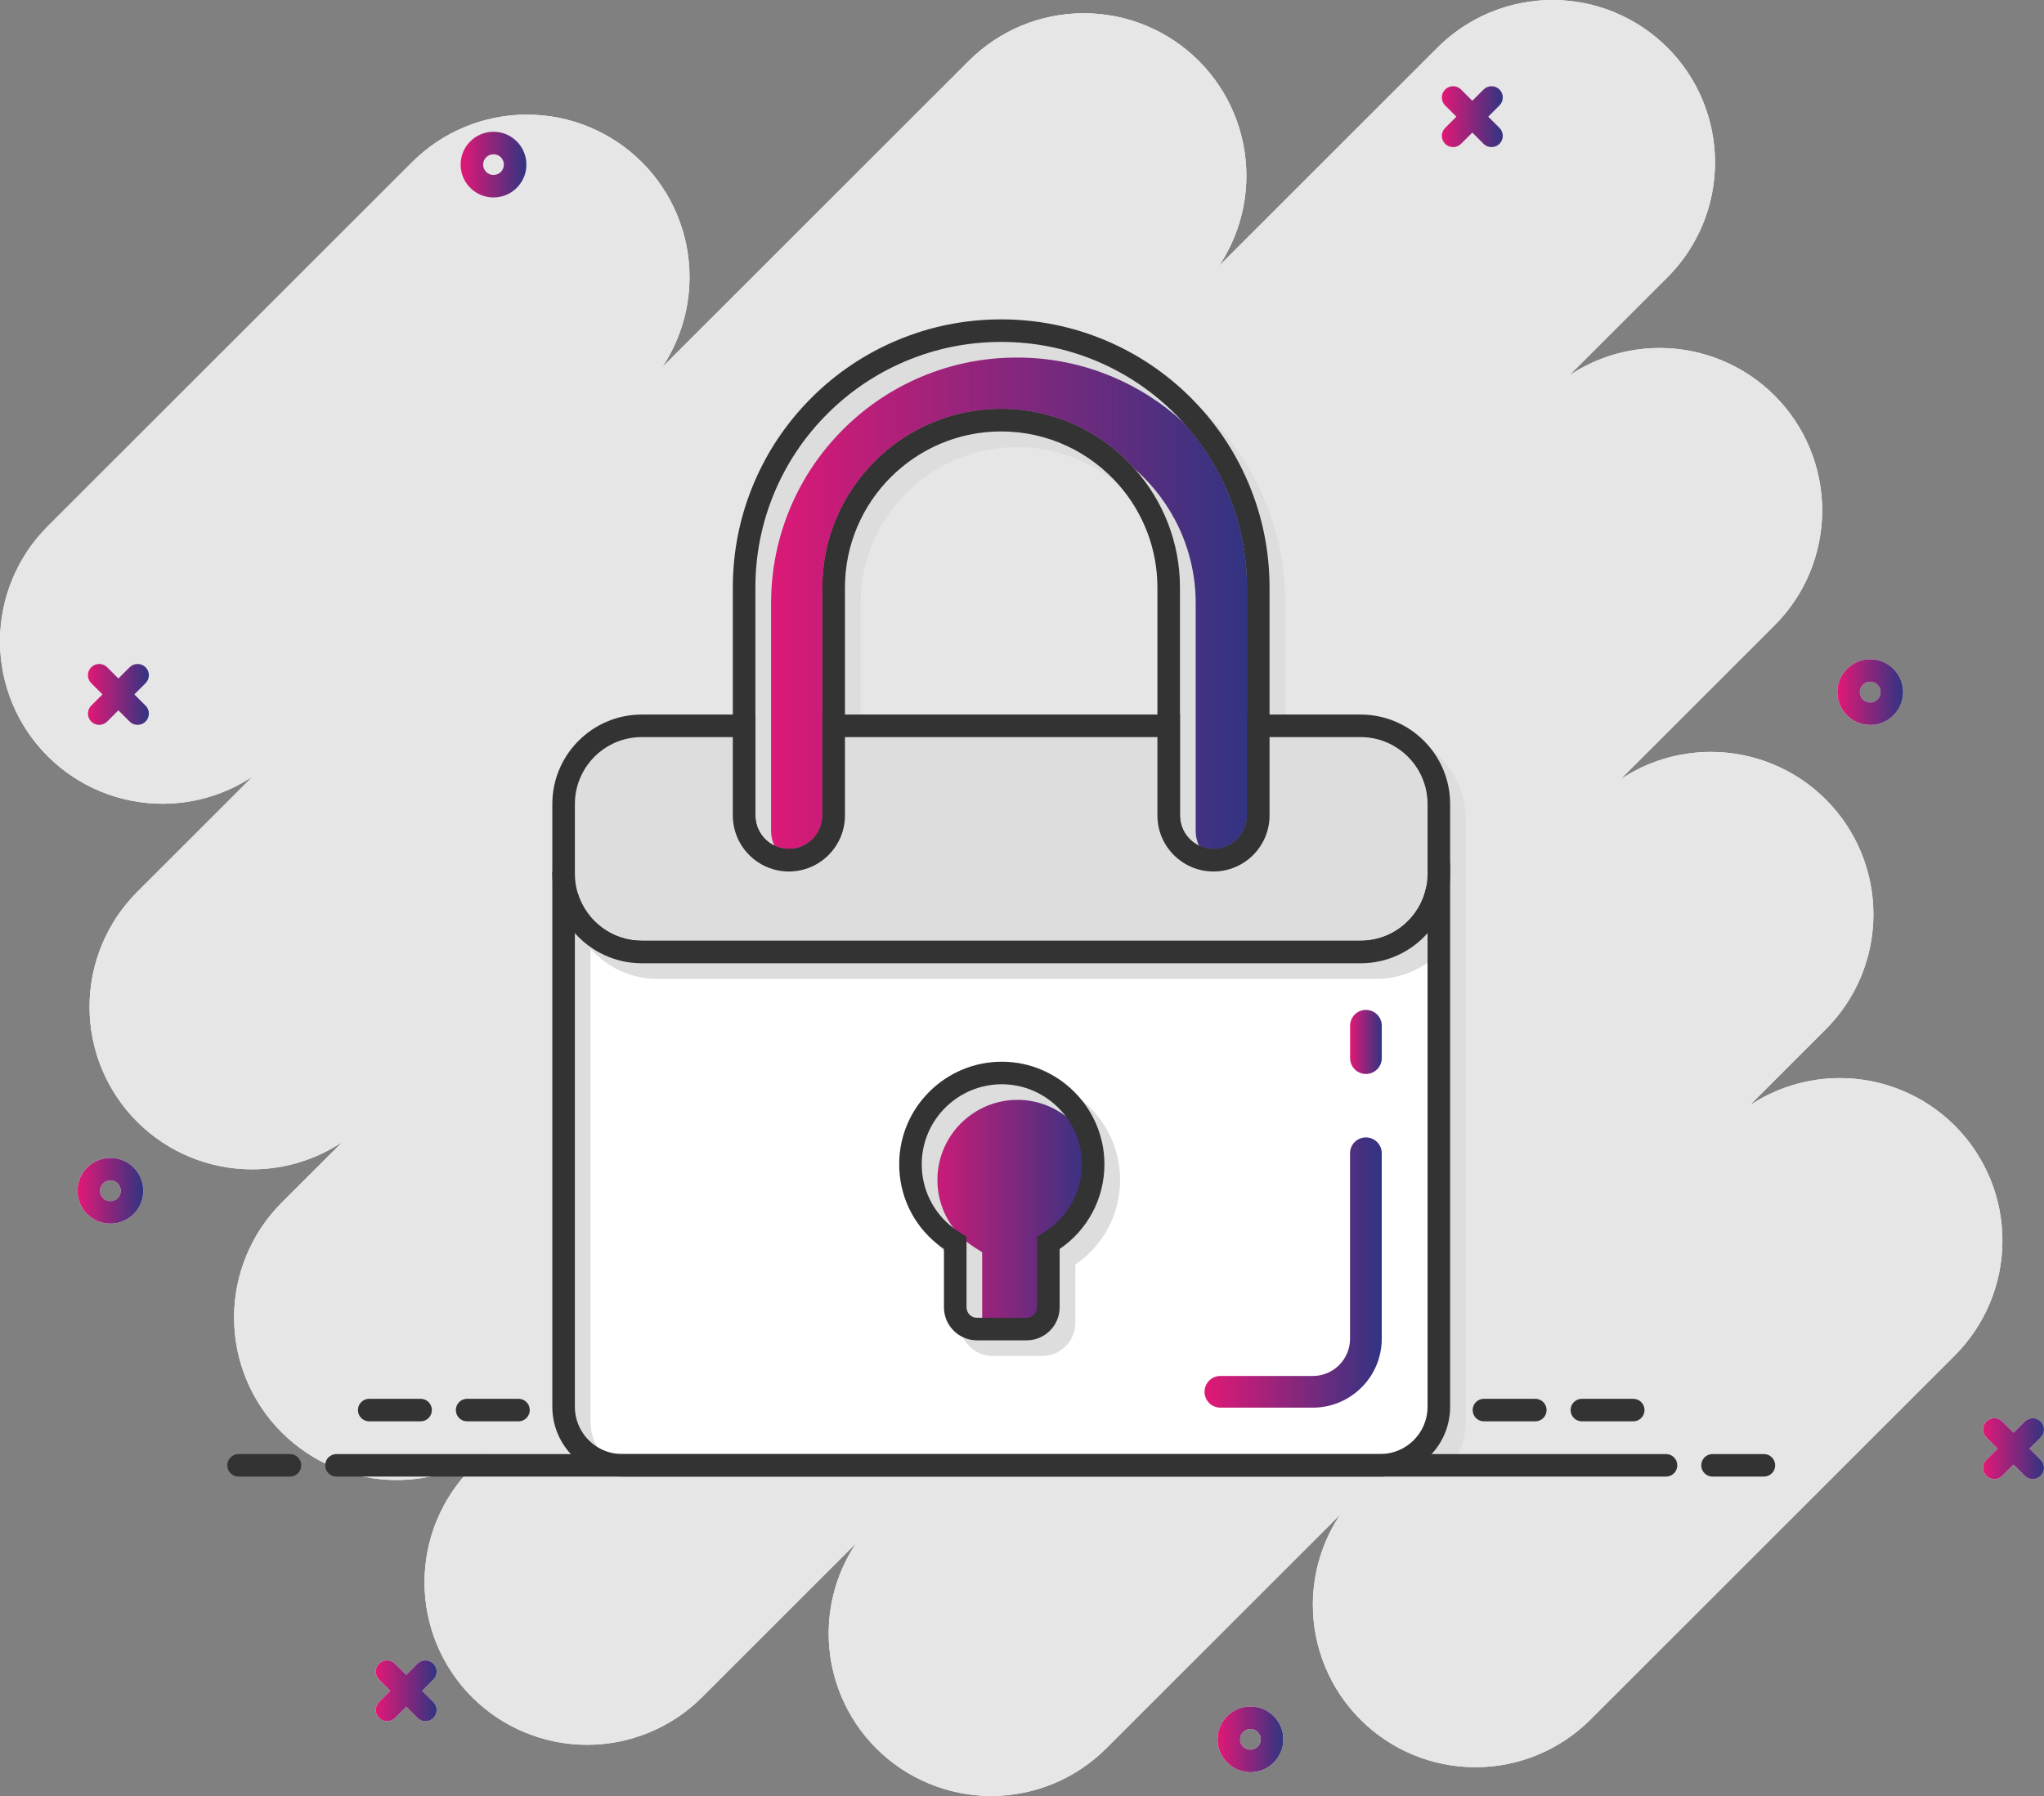 <svg width="330" height="290" viewBox="0 0 330 290" fill="none" xmlns="http://www.w3.org/2000/svg">
<rect x="0" y="0" width="330" height="290" fill="#808080" stroke="none"/>
<path d="M7.688 122.096C12.609 127.016 19.285 129.78 26.247 129.78C31.476 129.78 36.544 128.22 40.828 125.358L22.145 144.032C17.223 148.952 14.457 155.624 14.457 162.582C14.457 169.54 17.222 176.212 22.145 181.132C27.066 186.051 33.742 188.815 40.703 188.815C45.932 188.815 51.001 187.255 55.285 184.394L45.48 194.195C40.558 199.114 37.792 205.787 37.792 212.745C37.792 219.703 40.557 226.375 45.48 231.294C50.401 236.214 57.077 238.978 64.038 238.978C69.267 238.978 74.335 237.418 78.62 234.557L76.224 236.952C71.303 241.871 68.537 248.543 68.537 255.501C68.537 262.459 71.302 269.131 76.224 274.051C81.146 278.97 87.822 281.735 94.783 281.735C101.744 281.735 108.42 278.971 113.342 274.051L138.213 249.192C135.35 253.474 133.79 258.54 133.79 263.767C133.79 270.724 136.555 277.397 141.477 282.316C146.399 287.235 153.075 290 160.036 290C166.997 290 173.673 287.236 178.595 282.316L216.385 244.545C213.521 248.828 211.961 253.894 211.961 259.12C211.961 266.078 214.726 272.75 219.649 277.669C224.571 282.589 231.246 285.353 238.208 285.353C245.169 285.353 251.845 282.59 256.766 277.669L315.597 218.867C320.519 213.948 323.285 207.276 323.285 200.318C323.285 193.36 320.52 186.687 315.597 181.768C310.676 176.849 304 174.084 297.039 174.084C291.81 174.084 286.741 175.645 282.457 178.506L294.772 166.197C299.693 161.277 302.459 154.605 302.459 147.647C302.459 140.689 299.694 134.017 294.772 129.097C289.85 124.178 283.174 121.414 276.213 121.414C270.984 121.414 265.916 122.974 261.631 125.835L286.502 100.976C291.424 96.057 294.19 89.384 294.19 82.426C294.19 75.469 291.425 68.796 286.502 63.877C281.581 58.958 274.905 56.193 267.944 56.193C262.715 56.193 257.646 57.753 253.361 60.614L269.201 44.783C274.122 39.864 276.888 33.191 276.888 26.233C276.888 19.276 274.123 12.603 269.201 7.684C264.279 2.765 257.603 0 250.642 0C243.681 0 237.005 2.764 232.083 7.684L196.802 42.947C199.666 38.664 201.226 33.599 201.226 28.372C201.226 21.415 198.461 14.742 193.538 9.823C188.616 4.904 181.941 2.139 174.979 2.139C168.018 2.139 161.342 4.903 156.421 9.823L106.899 59.319C109.763 55.037 111.324 49.971 111.324 44.744C111.324 37.786 108.559 31.113 103.636 26.194C98.715 21.275 92.039 18.51 85.078 18.51C78.116 18.51 71.441 21.274 66.519 26.194L7.688 84.997C2.766 89.916 0 96.589 0 103.547C0 110.505 2.765 117.177 7.688 122.096Z" fill="white"/>
<path d="M322.514 233.916L320.698 235.732C319.989 236.441 319.989 237.591 320.698 238.3C321.408 239.01 322.559 239.01 323.268 238.3L325.085 236.485L326.901 238.3C327.61 239.01 328.761 239.01 329.471 238.3C330.18 237.591 330.18 236.441 329.471 235.732L327.655 233.916L329.471 232.101C330.18 231.392 330.18 230.242 329.471 229.532C329.115 229.177 328.651 229 328.185 229C327.72 229 327.255 229.177 326.9 229.532L325.084 231.347L323.267 229.532C322.912 229.177 322.447 229 321.982 229C321.516 229 321.052 229.177 320.696 229.532C319.987 230.242 319.987 231.392 320.696 232.101L322.512 233.916H322.514Z" fill="white"/>
<path d="M63.014 273.018L61.198 274.833C60.489 275.542 60.489 276.693 61.198 277.402C61.908 278.111 63.059 278.111 63.768 277.402L65.585 275.587L67.401 277.402C68.11 278.111 69.261 278.111 69.971 277.402C70.68 276.693 70.68 275.542 69.971 274.833L68.155 273.018L69.971 271.203C70.68 270.493 70.68 269.343 69.971 268.634C69.615 268.279 69.151 268.102 68.685 268.102C68.22 268.102 67.755 268.279 67.4 268.634L65.584 270.449L63.767 268.634C63.412 268.279 62.947 268.102 62.482 268.102C62.016 268.102 61.552 268.279 61.196 268.634C60.487 269.343 60.487 270.493 61.196 271.203L63.013 273.018H63.014Z" fill="white"/>
<path d="M16.546 112.127L14.73 113.942C14.02 114.652 14.02 115.802 14.73 116.511C15.439 117.221 16.59 117.221 17.3 116.511L19.116 114.696L20.932 116.511C21.642 117.221 22.792 117.221 23.502 116.511C24.212 115.802 24.212 114.652 23.502 113.942L21.686 112.127L23.502 110.312C24.212 109.603 24.212 108.453 23.502 107.743C23.147 107.388 22.682 107.211 22.216 107.211C21.751 107.211 21.286 107.388 20.931 107.743L19.115 109.558L17.299 107.743C16.943 107.388 16.479 107.211 16.013 107.211C15.548 107.211 15.083 107.388 14.728 107.743C14.018 108.453 14.018 109.603 14.728 110.312L16.544 112.127H16.546Z" fill="white"/>
<path d="M235.132 18.838L233.316 20.653C232.606 21.363 232.606 22.513 233.316 23.222C234.025 23.932 235.176 23.932 235.886 23.222L237.702 21.407L239.518 23.222C240.228 23.932 241.378 23.932 242.088 23.222C242.798 22.513 242.798 21.363 242.088 20.653L240.272 18.838L242.088 17.023C242.798 16.314 242.798 15.164 242.088 14.454C241.733 14.099 241.268 13.922 240.802 13.922C240.337 13.922 239.872 14.099 239.517 14.454L237.701 16.269L235.885 14.454C235.529 14.099 235.065 13.922 234.599 13.922C234.133 13.922 233.669 14.099 233.314 14.454C232.604 15.164 232.604 16.314 233.314 17.023L235.13 18.838H235.132Z" fill="white"/>
<path d="M201.88 275.547C204.807 275.547 207.189 277.928 207.189 280.854C207.189 283.78 204.807 286.161 201.88 286.161C198.952 286.161 196.57 283.78 196.57 280.854C196.57 277.928 198.952 275.547 201.88 275.547ZM201.88 282.527C202.803 282.527 203.554 281.777 203.554 280.854C203.554 279.931 202.803 279.18 201.88 279.18C200.957 279.18 200.205 279.931 200.205 280.854C200.205 281.777 200.957 282.527 201.88 282.527Z" fill="white"/>
<path d="M301.942 106.449C304.87 106.449 307.252 108.83 307.252 111.756C307.252 114.682 304.87 117.063 301.942 117.063C299.015 117.063 296.633 114.682 296.633 111.756C296.633 108.83 299.015 106.449 301.942 106.449ZM301.942 113.43C302.866 113.43 303.617 112.679 303.617 111.756C303.617 110.833 302.866 110.083 301.942 110.083C301.019 110.083 300.268 110.833 300.268 111.756C300.268 112.679 301.019 113.43 301.942 113.43Z" fill="white"/>
<path d="M79.677 21.273C82.604 21.273 84.986 23.654 84.986 26.58C84.986 29.506 82.604 31.887 79.677 31.887C76.749 31.887 74.367 29.506 74.367 26.58C74.367 23.654 76.749 21.273 79.677 21.273ZM79.677 28.254C80.6 28.254 81.351 27.503 81.351 26.58C81.351 25.657 80.6 24.907 79.677 24.907C78.753 24.907 78.002 25.657 78.002 26.58C78.002 27.503 78.753 28.254 79.677 28.254Z" fill="white"/>
<path d="M17.825 186.969C20.753 186.969 23.135 189.35 23.135 192.276C23.135 195.202 20.753 197.583 17.825 197.583C14.898 197.583 12.516 195.202 12.516 192.276C12.516 189.35 14.898 186.969 17.825 186.969ZM17.825 193.949C18.748 193.949 19.5 193.199 19.5 192.276C19.5 191.353 18.748 190.602 17.825 190.602C16.902 190.602 16.151 191.353 16.151 192.276C16.151 193.199 16.902 193.949 17.825 193.949Z" fill="white"/>
<path d="M7.688 122.096C12.609 127.016 19.285 129.78 26.247 129.78C31.476 129.78 36.544 128.22 40.828 125.358L22.145 144.032C17.223 148.952 14.457 155.624 14.457 162.582C14.457 169.54 17.222 176.212 22.145 181.132C27.066 186.051 33.742 188.815 40.703 188.815C45.932 188.815 51.001 187.255 55.285 184.394L45.48 194.195C40.558 199.114 37.792 205.787 37.792 212.745C37.792 219.703 40.557 226.375 45.48 231.294C50.401 236.214 57.077 238.978 64.038 238.978C69.267 238.978 74.335 237.418 78.62 234.557L76.224 236.952C71.303 241.871 68.537 248.543 68.537 255.501C68.537 262.459 71.302 269.131 76.224 274.051C81.146 278.97 87.822 281.735 94.783 281.735C101.744 281.735 108.42 278.971 113.342 274.051L138.213 249.192C135.35 253.474 133.79 258.54 133.79 263.767C133.79 270.724 136.555 277.397 141.477 282.316C146.399 287.235 153.075 290 160.036 290C166.997 290 173.673 287.236 178.595 282.316L216.385 244.545C213.521 248.828 211.961 253.894 211.961 259.12C211.961 266.078 214.726 272.75 219.649 277.669C224.571 282.589 231.246 285.353 238.208 285.353C245.169 285.353 251.845 282.59 256.766 277.669L315.597 218.867C320.519 213.948 323.285 207.276 323.285 200.318C323.285 193.36 320.52 186.687 315.597 181.768C310.676 176.849 304 174.084 297.039 174.084C291.81 174.084 286.741 175.645 282.457 178.506L294.772 166.197C299.693 161.277 302.459 154.605 302.459 147.647C302.459 140.689 299.694 134.017 294.772 129.097C289.85 124.178 283.174 121.414 276.213 121.414C270.984 121.414 265.916 122.974 261.631 125.835L286.502 100.976C291.424 96.057 294.19 89.384 294.19 82.426C294.19 75.469 291.425 68.796 286.502 63.877C281.581 58.958 274.905 56.193 267.944 56.193C262.715 56.193 257.646 57.753 253.361 60.614L269.201 44.783C274.122 39.864 276.888 33.191 276.888 26.233C276.888 19.276 274.123 12.603 269.201 7.684C264.279 2.765 257.603 0 250.642 0C243.681 0 237.005 2.764 232.083 7.684L196.802 42.947C199.666 38.664 201.226 33.599 201.226 28.372C201.226 21.415 198.461 14.742 193.538 9.823C188.616 4.904 181.941 2.139 174.979 2.139C168.018 2.139 161.342 4.903 156.421 9.823L106.899 59.319C109.763 55.037 111.324 49.971 111.324 44.744C111.324 37.786 108.559 31.113 103.636 26.194C98.715 21.275 92.039 18.51 85.078 18.51C78.116 18.51 71.441 21.274 66.519 26.194L7.688 84.997C2.766 89.916 0 96.589 0 103.547C0 110.505 2.765 117.177 7.688 122.096Z" fill="#E6E6E6"/>
<path d="M322.514 233.916L320.698 235.732C319.989 236.441 319.989 237.591 320.698 238.3C321.408 239.01 322.559 239.01 323.268 238.3L325.085 236.485L326.901 238.3C327.61 239.01 328.761 239.01 329.471 238.3C330.18 237.591 330.18 236.441 329.471 235.732L327.655 233.916L329.471 232.101C330.18 231.392 330.18 230.242 329.471 229.532C329.115 229.177 328.651 229 328.185 229C327.72 229 327.255 229.177 326.9 229.532L325.084 231.347L323.267 229.532C322.912 229.177 322.447 229 321.982 229C321.516 229 321.052 229.177 320.696 229.532C319.987 230.242 319.987 231.392 320.696 232.101L322.512 233.916H322.514Z" fill="url(#paint0_linear_1794_29200)"/>
<path d="M63.014 273.018L61.198 274.833C60.489 275.542 60.489 276.693 61.198 277.402C61.908 278.111 63.059 278.111 63.768 277.402L65.585 275.587L67.401 277.402C68.11 278.111 69.261 278.111 69.971 277.402C70.68 276.693 70.68 275.542 69.971 274.833L68.155 273.018L69.971 271.203C70.68 270.493 70.68 269.343 69.971 268.634C69.615 268.279 69.151 268.102 68.685 268.102C68.22 268.102 67.755 268.279 67.4 268.634L65.584 270.449L63.767 268.634C63.412 268.279 62.947 268.102 62.482 268.102C62.016 268.102 61.552 268.279 61.196 268.634C60.487 269.343 60.487 270.493 61.196 271.203L63.013 273.018H63.014Z" fill="url(#paint1_linear_1794_29200)"/>
<path d="M16.546 112.127L14.73 113.942C14.02 114.652 14.02 115.802 14.73 116.511C15.439 117.221 16.59 117.221 17.3 116.511L19.116 114.696L20.932 116.511C21.642 117.221 22.792 117.221 23.502 116.511C24.212 115.802 24.212 114.652 23.502 113.942L21.686 112.127L23.502 110.312C24.212 109.603 24.212 108.453 23.502 107.743C23.147 107.388 22.682 107.211 22.216 107.211C21.751 107.211 21.286 107.388 20.931 107.743L19.115 109.558L17.299 107.743C16.943 107.388 16.479 107.211 16.013 107.211C15.548 107.211 15.083 107.388 14.728 107.743C14.018 108.453 14.018 109.603 14.728 110.312L16.544 112.127H16.546Z" fill="url(#paint2_linear_1794_29200)"/>
<path d="M235.132 18.838L233.316 20.653C232.606 21.363 232.606 22.513 233.316 23.222C234.025 23.932 235.176 23.932 235.886 23.222L237.702 21.407L239.518 23.222C240.228 23.932 241.378 23.932 242.088 23.222C242.798 22.513 242.798 21.363 242.088 20.653L240.272 18.838L242.088 17.023C242.798 16.314 242.798 15.164 242.088 14.454C241.733 14.099 241.268 13.922 240.802 13.922C240.337 13.922 239.872 14.099 239.517 14.454L237.701 16.269L235.885 14.454C235.529 14.099 235.065 13.922 234.599 13.922C234.133 13.922 233.669 14.099 233.314 14.454C232.604 15.164 232.604 16.314 233.314 17.023L235.13 18.838H235.132Z" fill="url(#paint3_linear_1794_29200)"/>
<path d="M201.88 275.547C204.807 275.547 207.189 277.928 207.189 280.854C207.189 283.78 204.807 286.161 201.88 286.161C198.952 286.161 196.57 283.78 196.57 280.854C196.57 277.928 198.952 275.547 201.88 275.547ZM201.88 282.527C202.803 282.527 203.554 281.777 203.554 280.854C203.554 279.931 202.803 279.18 201.88 279.18C200.957 279.18 200.205 279.931 200.205 280.854C200.205 281.777 200.957 282.527 201.88 282.527Z" fill="url(#paint4_linear_1794_29200)"/>
<path d="M301.942 106.449C304.87 106.449 307.252 108.83 307.252 111.756C307.252 114.682 304.87 117.063 301.942 117.063C299.015 117.063 296.633 114.682 296.633 111.756C296.633 108.83 299.015 106.449 301.942 106.449ZM301.942 113.43C302.866 113.43 303.617 112.679 303.617 111.756C303.617 110.833 302.866 110.083 301.942 110.083C301.019 110.083 300.268 110.833 300.268 111.756C300.268 112.679 301.019 113.43 301.942 113.43Z" fill="url(#paint5_linear_1794_29200)"/>
<path d="M79.677 21.273C82.604 21.273 84.986 23.654 84.986 26.58C84.986 29.506 82.604 31.887 79.677 31.887C76.749 31.887 74.367 29.506 74.367 26.58C74.367 23.654 76.749 21.273 79.677 21.273ZM79.677 28.254C80.6 28.254 81.351 27.503 81.351 26.58C81.351 25.657 80.6 24.907 79.677 24.907C78.753 24.907 78.002 25.657 78.002 26.58C78.002 27.503 78.753 28.254 79.677 28.254Z" fill="url(#paint6_linear_1794_29200)"/>
<path d="M17.825 186.969C20.753 186.969 23.135 189.35 23.135 192.276C23.135 195.202 20.753 197.583 17.825 197.583C14.898 197.583 12.516 195.202 12.516 192.276C12.516 189.35 14.898 186.969 17.825 186.969ZM17.825 193.949C18.748 193.949 19.5 193.199 19.5 192.276C19.5 191.353 18.748 190.602 17.825 190.602C16.902 190.602 16.151 191.353 16.151 192.276C16.151 193.199 16.902 193.949 17.825 193.949Z" fill="url(#paint7_linear_1794_29200)"/>
<path d="M232.298 148.116V227.16C232.298 232.372 228.056 236.611 222.843 236.611H100.448C95.235 236.611 90.992 232.372 90.992 227.16V144.657L91.691 145.245L96.654 149.411C98.603 151.048 101.077 151.95 103.619 151.95H219.671C222.165 151.95 224.598 151.081 226.529 149.501L226.962 149.068H226.963L227.629 148.402C227.629 148.402 227.629 148.401 227.631 148.4C227.631 148.4 227.631 148.399 227.633 148.398L231.94 144.092L232.297 143.734V148.116H232.298Z" fill="white"/>
<path d="M211.953 227.296H197.027C195.615 227.296 194.469 226.151 194.469 224.739C194.469 223.327 195.615 222.182 197.027 222.182H211.953C215.267 222.182 217.963 219.487 217.963 216.175V186.217C217.963 184.805 219.108 183.66 220.521 183.66C221.935 183.66 223.08 184.805 223.08 186.217V216.175C223.08 222.307 218.088 227.296 211.953 227.296Z" fill="url(#paint8_linear_1794_29200)"/>
<path d="M232.202 128.272C231.625 123.592 228.475 119.696 224.214 118.048C222.803 117.502 221.272 117.203 219.671 117.203H201.376V131.681C201.376 134.688 198.928 137.134 195.92 137.134C195.093 137.134 194.308 136.949 193.605 136.618C191.749 135.747 190.463 133.861 190.463 131.681V117.203H132.828V131.681C132.828 134.688 130.38 137.134 127.37 137.134C126.544 137.134 125.758 136.949 125.055 136.618C123.201 135.747 121.914 133.861 121.914 131.681V117.203H103.619C96.657 117.203 90.992 122.865 90.992 129.825V141.105C90.992 141.519 91.012 141.928 91.051 142.333C91.15 143.344 91.367 144.32 91.691 145.248C91.693 145.254 91.695 145.259 91.697 145.265C93.256 149.717 97.245 153.038 102.066 153.631C102.575 153.694 103.094 153.727 103.619 153.727H219.671C222.98 153.727 225.994 152.449 228.248 150.36C228.483 150.143 228.709 149.916 228.927 149.681C230.367 148.13 231.422 146.216 231.94 144.095C232.169 143.154 232.293 142.172 232.298 141.163V129.825C232.298 129.3 232.266 128.781 232.203 128.272H232.202ZM227.632 148.401C227.632 148.401 227.631 148.402 227.63 148.403C227.63 148.403 227.629 148.404 227.628 148.405L226.962 149.07H226.961C225.038 150.83 222.478 151.907 219.67 151.907H103.618C101.282 151.907 99.118 151.162 97.349 149.899C95.417 148.517 93.957 146.517 93.262 144.19C92.969 143.212 92.812 142.176 92.812 141.105V129.825C92.812 123.869 97.66 119.023 103.618 119.023H118.317V131.681C118.317 134.82 119.926 137.591 122.361 139.214C123.796 140.17 125.519 140.728 127.369 140.728C132.361 140.728 136.421 136.67 136.421 131.681V119.023H186.867V131.681C186.867 134.819 188.473 137.59 190.909 139.213C192.344 140.17 194.067 140.728 195.919 140.728C200.91 140.728 204.971 136.67 204.971 131.681V119.023H219.67C223.293 119.023 226.504 120.814 228.466 123.557C229.731 125.326 230.476 127.49 230.476 129.825V141.105C230.476 141.816 230.407 142.512 230.274 143.185C229.886 145.171 228.951 146.964 227.632 148.401Z" fill="#DDDDDD"/>
<path d="M230.477 129.821V141.101C230.477 141.812 230.408 142.508 230.275 143.181C229.886 145.167 228.951 146.96 227.632 148.397C227.632 148.397 227.631 148.398 227.63 148.399C227.63 148.399 227.63 148.399 227.628 148.401L226.962 149.066H226.961C225.038 150.827 222.479 151.903 219.67 151.903H103.619C98.732 151.903 94.593 148.644 93.262 144.187C92.969 143.209 92.812 142.173 92.812 141.101V129.821C92.812 123.865 97.66 119.02 103.619 119.02H118.318V131.677C118.318 136.666 122.379 140.724 127.37 140.724C132.36 140.724 136.422 136.666 136.422 131.677V119.02H186.867V131.677C186.867 136.666 190.928 140.724 195.919 140.724C200.911 140.724 204.971 136.666 204.971 131.677V119.02H219.67C225.629 119.02 230.477 123.865 230.477 129.821Z" fill="#DDDDDD"/>
<path d="M157.742 214.602C155.805 214.602 154.229 213.027 154.229 211.09V200.682L153.885 200.465C149.494 197.694 146.921 192.944 147.002 187.758C147.063 183.871 148.629 180.225 151.413 177.489C154.193 174.758 157.864 173.254 161.749 173.254C161.816 173.254 161.885 173.254 161.952 173.255C169.969 173.362 176.494 179.974 176.494 187.993C176.494 193.082 173.92 197.744 169.608 200.464L169.265 200.681V211.09C169.265 213.026 167.689 214.602 165.752 214.602H157.742Z" fill="url(#paint9_linear_1794_29200)"/>
<path d="M202.223 86.084C201.68 83.569 200.902 81.109 199.89 78.716C197.8 73.774 194.809 69.338 191 65.53C187.192 61.725 182.754 58.735 177.809 56.646C176.379 56.042 174.924 55.521 173.449 55.084C169.638 53.956 165.685 53.387 161.646 53.387C156.042 53.387 150.605 54.483 145.484 56.646C140.539 58.735 136.101 61.724 132.292 65.53C128.484 69.338 125.492 73.774 123.403 78.717C121.238 83.836 120.141 89.271 120.141 94.871V131.672C120.141 132.802 120.401 133.874 120.868 134.828C122.022 137.195 124.432 138.842 127.227 138.897C127.275 138.899 127.323 138.899 127.372 138.899C131.359 138.899 134.603 135.658 134.603 131.672V94.871C134.603 79.966 146.735 67.841 161.646 67.841C164.487 67.841 167.227 68.281 169.801 69.098C179.14 72.055 186.301 79.955 188.196 89.71C188.52 91.381 188.69 93.107 188.69 94.871V131.672C188.69 132.802 188.951 133.874 189.418 134.828C190.571 137.195 192.981 138.842 195.775 138.897C195.824 138.899 195.872 138.899 195.921 138.899C199.908 138.899 203.152 135.658 203.152 131.672V94.871C203.152 91.888 202.841 88.951 202.223 86.084ZM201.331 131.672C201.331 134.654 198.904 137.079 195.921 137.079C195.08 137.079 194.283 136.886 193.573 136.543C191.763 135.668 190.511 133.814 190.511 131.672V94.871C190.511 87.558 187.774 80.872 183.27 75.781C177.979 69.799 170.246 66.021 161.646 66.021C145.731 66.021 132.782 78.963 132.782 94.871V131.672C132.782 134.654 130.355 137.079 127.372 137.079C126.531 137.079 125.734 136.886 125.024 136.542C123.214 135.667 121.962 133.814 121.962 131.672V94.871C121.962 89.516 123.011 84.319 125.08 79.425C127.078 74.7 129.938 70.459 133.58 66.818C137.222 63.178 141.465 60.32 146.193 58.323C151.088 56.255 156.288 55.207 161.646 55.207C167.005 55.207 172.204 56.255 177.101 58.323C181.828 60.32 186.071 63.178 189.713 66.818C190.135 67.24 190.548 67.671 190.947 68.109C194.007 71.449 196.446 75.248 198.213 79.424C200.282 84.319 201.331 89.516 201.331 94.871V131.672Z" fill="url(#paint10_linear_1794_29200)"/>
<path d="M201.33 94.875V131.676C201.33 134.658 198.903 137.083 195.92 137.083C192.938 137.083 190.51 134.658 190.51 131.676V94.875C190.51 78.967 177.561 66.025 161.646 66.025C145.73 66.025 132.781 78.967 132.781 94.875V131.676C132.781 134.658 130.354 137.083 127.371 137.083C124.387 137.083 121.961 134.658 121.961 131.676V94.875C121.961 89.52 123.01 84.323 125.079 79.43C127.078 74.704 129.937 70.463 133.579 66.822C137.221 63.182 141.465 60.324 146.192 58.327C151.088 56.259 156.287 55.211 161.646 55.211C167.004 55.211 172.204 56.259 177.1 58.327C181.828 60.324 186.07 63.182 189.712 66.822C193.354 70.463 196.214 74.704 198.212 79.428C200.281 84.323 201.33 89.52 201.33 94.875Z" fill="url(#paint11_linear_1794_29200)"/>
<path d="M220.527 173.416C219.115 173.416 217.969 172.271 217.969 170.859V165.627C217.969 164.216 219.114 163.07 220.527 163.07C221.941 163.07 223.085 164.216 223.085 165.627V170.859C223.085 172.27 221.941 173.416 220.527 173.416Z" fill="url(#paint12_linear_1794_29200)"/>
<g style="mix-blend-mode:multiply">
<path d="M138.953 117.902V117.197H136.428V131.675C136.428 136.664 132.367 140.722 127.376 140.722C125.525 140.722 123.802 140.164 122.367 139.208C123.99 141.641 126.762 143.247 129.901 143.247C134.893 143.247 138.953 139.188 138.953 134.199V121.542H188.694V117.902H138.953ZM193.577 136.546C193.234 135.835 193.041 135.039 193.041 134.199V97.398C193.041 88.803 189.261 81.074 183.274 75.784C179.523 72.468 174.903 70.111 169.805 69.1C167.984 68.738 166.102 68.549 164.176 68.549C148.26 68.549 135.311 81.49 135.311 97.398V119.017H136.428V117.197H138.953V97.398C138.953 83.497 150.268 72.189 164.176 72.189C170.49 72.189 176.27 74.519 180.698 78.366C184.146 81.358 186.774 85.268 188.2 89.712C188.979 92.136 189.399 94.719 189.399 97.398V117.197H190.468V131.675C190.468 133.855 191.754 135.741 193.61 136.612C193.598 136.59 193.587 136.567 193.577 136.546ZM236.65 143.624V132.344C236.65 127.72 234.465 123.597 231.073 120.952C229.125 119.433 226.779 118.401 224.22 118.042C223.561 117.95 222.887 117.902 222.203 117.902H207.504V97.398C207.504 91.553 206.358 85.88 204.098 80.535C201.917 75.376 198.794 70.745 194.819 66.771C194.395 66.348 193.964 65.934 193.526 65.531C189.851 62.144 185.66 59.446 181.049 57.497C178.582 56.455 176.045 55.649 173.454 55.087C170.428 54.425 167.327 54.094 164.177 54.094C158.328 54.094 152.653 55.238 147.307 57.497C142.144 59.677 137.51 62.798 133.536 66.771C129.561 70.743 126.438 75.376 124.256 80.535C121.996 85.88 120.85 91.553 120.85 97.398V117.902H106.151C98.185 117.902 91.703 124.38 91.703 132.344V229.682C91.703 230.091 91.725 230.494 91.768 230.891C91.917 232.282 92.319 233.596 92.929 234.788C93.195 235.313 93.502 235.813 93.846 236.285C94.426 237.085 95.109 237.806 95.876 238.429H232.479C233.697 237.439 234.706 236.199 235.427 234.788C236.209 233.256 236.651 231.519 236.651 229.682V143.809V143.714C236.651 143.685 236.651 143.654 236.651 143.624H236.65ZM138.953 117.902V97.398C138.953 83.497 150.268 72.189 164.176 72.189C170.49 72.189 176.27 74.519 180.698 78.366C184.146 81.358 186.774 85.268 188.2 89.712C188.979 92.136 189.399 94.719 189.399 97.398V117.902H138.953ZM195.779 138.9C194.849 138.37 194.09 137.572 193.61 136.612C193.598 136.59 193.587 136.567 193.577 136.546C193.234 135.835 193.041 135.039 193.041 134.199V97.398C193.041 88.803 189.261 81.074 183.274 75.784C179.523 72.468 174.903 70.111 169.805 69.1C167.984 68.738 166.102 68.549 164.176 68.549C148.26 68.549 135.311 81.49 135.311 97.398V134.199C135.311 137.181 132.885 139.606 129.901 139.606C128.965 139.606 128.084 139.367 127.316 138.947C127.287 138.933 127.258 138.917 127.231 138.9C126.3 138.37 125.542 137.572 125.06 136.612C125.049 136.589 125.038 136.566 125.028 136.545C124.683 135.834 124.492 135.038 124.492 134.199V97.398C124.492 92.043 125.541 86.846 127.61 81.953C129.608 77.227 132.468 72.986 136.11 69.346C139.752 65.705 143.995 62.847 148.723 60.85C153.618 58.782 158.817 57.734 164.176 57.734C169.535 57.734 174.734 58.782 179.63 60.85C183.81 62.616 187.61 65.054 190.951 68.112C191.389 68.511 191.82 68.923 192.243 69.346C195.885 72.986 198.744 77.227 200.743 81.952C201.315 83.308 201.811 84.688 202.227 86.087C203.313 89.738 203.861 93.527 203.861 97.398V134.199C203.861 137.181 201.434 139.606 198.451 139.606C197.514 139.606 196.633 139.367 195.864 138.947C195.836 138.933 195.807 138.917 195.779 138.9ZM120.849 121.542V134.199C120.849 134.412 120.856 134.622 120.872 134.831C120.874 134.872 120.877 134.913 120.882 134.955C121.011 136.518 121.54 137.97 122.367 139.208C123.99 141.641 126.762 143.247 129.901 143.247C134.893 143.247 138.953 139.188 138.953 134.199V121.542H189.399V134.199C189.399 134.412 189.406 134.622 189.422 134.831C189.424 134.873 189.427 134.915 189.431 134.958C189.56 136.52 190.09 137.97 190.915 139.207C192.539 141.64 195.311 143.247 198.451 143.247C203.442 143.247 207.503 139.188 207.503 134.199V121.542H222.202C224.538 121.542 226.704 122.287 228.472 123.551C230.124 124.731 231.43 126.364 232.208 128.267C232.724 129.525 233.008 130.902 233.008 132.344V143.624C233.008 144.335 232.939 145.03 232.806 145.703C232.687 146.308 232.519 146.896 232.303 147.46C231.871 148.595 231.251 149.64 230.482 150.556C230.379 150.68 230.273 150.801 230.163 150.92C230.163 150.92 230.163 150.92 230.162 150.922L230.16 150.924L229.493 151.59C227.57 153.349 225.01 154.425 222.202 154.425H106.15C104.767 154.425 103.443 154.165 102.227 153.688C102.175 153.668 102.122 153.647 102.071 153.625C100.211 152.865 98.608 151.6 97.435 150.002C97.407 149.965 97.382 149.929 97.355 149.893C96.671 148.935 96.139 147.863 95.794 146.709C95.501 145.731 95.344 144.695 95.344 143.624V132.344C95.344 126.387 100.192 121.542 106.15 121.542H120.849ZM102.98 237.313C101.813 237.313 100.707 237.05 99.717 236.58C98.799 236.145 97.982 235.533 97.311 234.788C96.997 234.441 96.715 234.065 96.469 233.665C95.756 232.505 95.344 231.141 95.344 229.682V153.2C97.993 156.182 101.856 158.066 106.15 158.066H222.202C225.28 158.066 228.136 157.098 230.482 155.453C231.13 154.999 231.739 154.492 232.303 153.94C232.547 153.702 232.782 153.455 233.008 153.2V229.682C233.008 231.644 232.264 233.435 231.042 234.788C229.644 236.338 227.62 237.313 225.374 237.313H102.98Z" fill="#DDDDDD"/>
</g>
<g style="mix-blend-mode:multiply">
<path d="M179.55 184.133C178.727 182.179 177.549 180.419 176.051 178.901C175.602 178.446 175.132 178.02 174.64 177.624C173.49 176.695 172.226 175.928 170.865 175.332C169.555 174.76 168.192 174.364 166.794 174.149C166.038 174.032 165.272 173.969 164.497 173.958C164.423 173.957 164.347 173.957 164.273 173.957C162.067 173.957 159.921 174.387 157.894 175.234C155.939 176.053 154.177 177.223 152.659 178.715C149.532 181.787 147.773 185.884 147.705 190.253C147.69 191.221 147.757 192.175 147.902 193.108C148.348 195.976 149.531 198.64 151.328 200.871C151.665 201.291 152.024 201.697 152.405 202.084C152.967 202.658 153.576 203.194 154.226 203.688C154.456 203.863 154.691 204.032 154.931 204.196V213.613C154.931 214.433 155.117 215.209 155.449 215.904C156.307 217.701 158.144 218.946 160.266 218.946H168.275C171.217 218.946 173.61 216.554 173.61 213.613V204.196C178.148 201.101 180.838 196.032 180.838 190.516C180.838 188.31 180.405 186.163 179.55 184.133ZM153.93 198.284C152.227 196.029 151.3 193.249 151.346 190.31C151.456 183.263 157.237 177.597 164.273 177.597C164.331 177.597 164.39 177.597 164.449 177.598C167.294 177.637 169.923 178.609 172.046 180.217C173.964 181.67 175.468 183.645 176.344 185.922C176.894 187.352 177.196 188.902 177.196 190.516C177.196 194.977 174.94 199.064 171.16 201.449L169.968 202.202V213.613C169.968 214.547 169.208 215.305 168.275 215.305H160.266C159.701 215.305 159.2 215.027 158.892 214.601C158.691 214.324 158.573 213.982 158.573 213.613V202.202L157.381 201.449C156.913 201.153 156.468 200.832 156.047 200.487C155.248 199.831 154.539 199.092 153.93 198.284Z" fill="#DDDDDD"/>
</g>
<path d="M234.119 141.287V139.34L233.004 140.455L232.299 141.159L230.276 143.181C229.887 145.167 228.952 146.96 227.633 148.397C227.633 148.397 227.633 148.398 227.631 148.399C227.631 148.399 227.631 148.399 227.629 148.401L226.964 149.066H226.963C225.039 150.826 222.48 151.903 219.672 151.903H103.62C101.284 151.903 99.12 151.158 97.351 149.895C95.418 148.513 93.959 146.513 93.264 144.186L91.698 142.871L91.052 142.329L89.172 140.75V227.16C89.172 230.1 90.305 232.781 92.156 234.79C92.666 235.343 93.23 235.845 93.841 236.287C95.699 237.635 97.983 238.431 100.449 238.431H222.843C226.119 238.431 229.073 237.028 231.135 234.79C232.987 232.781 234.12 230.1 234.12 227.16V141.287H234.119ZM96.464 233.667C94.276 232.323 92.813 229.91 92.813 227.16V148.562L95.483 150.805C97.399 152.415 99.752 153.416 102.221 153.69C102.684 153.743 103.151 153.769 103.619 153.769H219.671C222.619 153.769 225.487 152.732 227.755 150.848L228.927 149.677L230.477 148.129V227.16C230.477 231.368 227.051 234.79 222.842 234.79H100.449C98.991 234.79 97.625 234.379 96.465 233.667H96.464Z" fill="#333333"/>
<path d="M195.775 138.902C194.845 138.372 194.086 137.574 193.606 136.613C191.75 135.743 190.464 133.857 190.464 131.676V117.199H136.423V119.019H188.642V131.676C188.642 132.857 188.925 133.973 189.427 134.96C190.621 137.308 193.053 138.926 195.86 138.949C195.831 138.934 195.803 138.919 195.775 138.902ZM231.069 120.953C228.422 117.563 224.297 115.379 219.672 115.379H201.331V131.676C201.331 134.659 198.903 137.084 195.921 137.084C195.08 137.084 194.283 136.891 193.573 136.548C191.763 135.673 190.511 133.818 190.511 131.676V115.379H132.781V131.676C132.781 134.659 130.355 137.084 127.371 137.084C126.531 137.084 125.733 136.891 125.024 136.547C123.213 135.672 121.961 133.818 121.961 131.676V115.379H103.62C95.654 115.379 89.172 121.858 89.172 129.821V141.101C89.172 143.644 89.833 146.037 90.993 148.115C91.21 148.504 91.446 148.883 91.698 149.25C92.039 149.75 92.412 150.226 92.814 150.678C95.463 153.66 99.325 155.543 103.62 155.543H219.672C223.967 155.543 227.829 153.66 230.478 150.678C231.173 149.894 231.785 149.038 232.299 148.118V148.116C233.43 146.088 234.088 143.761 234.119 141.287V141.191C234.12 141.162 234.12 141.131 234.12 141.101V129.821C234.12 126.481 232.98 123.402 231.069 120.953ZM134.649 119.019H188.642V131.676C188.642 132.857 188.925 133.973 189.427 134.96C190.621 137.308 193.053 138.926 195.86 138.949C195.879 138.95 195.9 138.95 195.921 138.95C199.933 138.95 203.198 135.688 203.198 131.676V119.019H219.672C223.294 119.019 226.506 120.81 228.468 123.553C229.733 125.322 230.478 127.486 230.478 129.821V141.101C230.478 141.812 230.409 142.508 230.276 143.181C229.887 145.167 228.952 146.96 227.633 148.397C227.633 148.397 227.633 148.398 227.631 148.399C227.631 148.399 227.631 148.399 227.629 148.401C227.418 148.631 227.196 148.854 226.965 149.065L226.964 149.067C225.04 150.826 222.481 151.903 219.673 151.903H103.62C101.284 151.903 99.12 151.158 97.351 149.894C95.418 148.513 93.959 146.513 93.264 144.186C92.971 143.208 92.814 142.172 92.814 141.101V129.821C92.814 123.865 97.662 119.019 103.62 119.019H120.094V131.676C120.094 132.856 120.376 133.971 120.877 134.957C122.071 137.307 124.504 138.926 127.311 138.949C127.331 138.95 127.352 138.95 127.371 138.95C131.384 138.95 134.649 135.688 134.649 131.676V119.019Z" fill="#333333"/>
<path d="M177.018 181.614C176.412 180.173 175.613 178.839 174.634 177.629C174.286 177.197 173.914 176.781 173.52 176.381C172.022 174.863 170.278 173.663 168.334 172.813C166.315 171.931 164.173 171.468 161.966 171.438C161.892 171.438 161.816 171.438 161.741 171.438C159.536 171.438 157.39 171.867 155.363 172.716C153.408 173.533 151.646 174.704 150.128 176.195C147.001 179.267 145.242 183.365 145.174 187.733C145.092 192.904 147.361 197.69 151.322 200.876C151.669 201.156 152.028 201.422 152.4 201.676V211.094C152.4 213.215 153.645 215.051 155.444 215.909C156.139 216.24 156.915 216.426 157.735 216.426H165.744C168.686 216.426 171.079 214.034 171.079 211.094V201.676C175.617 198.581 178.307 193.512 178.307 187.997C178.307 185.791 177.874 183.643 177.018 181.614ZM157.735 212.786C156.802 212.786 156.042 212.027 156.042 211.094V199.682L154.85 198.929C154.53 198.728 154.222 198.514 153.925 198.289C150.642 195.807 148.75 191.958 148.815 187.79C148.925 180.744 154.706 175.078 161.741 175.078C161.8 175.078 161.859 175.078 161.918 175.079C166.038 175.134 169.709 177.149 172.041 180.222C173.686 182.392 174.665 185.088 174.665 187.997C174.665 192.458 172.409 196.545 168.629 198.929L167.437 199.682V211.094C167.437 212.027 166.677 212.786 165.744 212.786H157.735Z" fill="#333333"/>
<path d="M201.56 78.011C199.61 73.398 196.907 69.208 193.514 65.532C193.114 65.096 192.702 64.668 192.281 64.247C188.306 60.275 183.673 57.155 178.511 54.974C173.164 52.715 167.487 51.57 161.639 51.57C155.791 51.57 150.115 52.715 144.769 54.974C139.606 57.154 134.972 60.275 130.998 64.247C127.022 68.221 123.9 72.852 121.718 78.011C119.458 83.357 118.312 89.03 118.312 94.875V131.676C118.312 134.815 119.921 137.586 122.356 139.209C123.791 140.165 125.514 140.723 127.365 140.723C132.356 140.723 136.417 136.665 136.417 131.676V94.875C136.417 80.974 147.732 69.665 161.639 69.665C169.236 69.665 176.06 73.039 180.687 78.368C184.532 82.793 186.862 88.567 186.862 94.875V131.676C186.862 134.814 188.468 137.585 190.904 139.208C192.339 140.165 194.062 140.723 195.914 140.723C200.905 140.723 204.966 136.665 204.966 131.676V94.875C204.966 89.03 203.82 83.357 201.56 78.011ZM161.639 66.025C145.723 66.025 132.774 78.967 132.774 94.875V131.676C132.774 134.658 130.348 137.083 127.365 137.083C126.524 137.083 125.727 136.89 125.017 136.546C123.207 135.671 121.955 133.818 121.955 131.676V94.875C121.955 89.52 123.004 84.323 125.073 79.429C127.071 74.704 129.931 70.462 133.573 66.822C137.215 63.182 141.458 60.324 146.186 58.326C151.081 56.258 156.281 55.211 161.639 55.211C166.998 55.211 172.197 56.258 177.093 58.326C181.821 60.324 186.064 63.182 189.706 66.822C190.128 67.244 190.54 67.675 190.94 68.113C193.999 71.453 196.439 75.252 198.206 79.428C200.275 84.323 201.324 89.52 201.324 94.875V131.676C201.324 134.658 198.897 137.083 195.914 137.083C195.073 137.083 194.276 136.89 193.566 136.547C191.756 135.672 190.504 133.818 190.504 131.676V94.875C190.504 87.562 187.767 80.875 183.263 75.785C177.971 69.803 170.238 66.025 161.639 66.025Z" fill="#333333"/>
<path d="M270.795 236.609C270.795 237.615 269.978 238.429 268.974 238.429H54.321C53.316 238.429 52.5 237.615 52.5 236.609C52.5 235.604 53.316 234.789 54.321 234.789H268.974C269.978 234.789 270.795 235.604 270.795 236.609Z" fill="#333333"/>
<path d="M46.81 238.429H38.516C37.51 238.429 36.695 237.615 36.695 236.609C36.695 235.604 37.51 234.789 38.516 234.789H46.81C47.816 234.789 48.631 235.604 48.631 236.609C48.631 237.615 47.816 238.429 46.81 238.429Z" fill="#333333"/>
<path d="M83.709 229.507H75.415C74.409 229.507 73.594 228.693 73.594 227.687C73.594 226.682 74.409 225.867 75.415 225.867H83.709C84.715 225.867 85.53 226.682 85.53 227.687C85.53 228.693 84.715 229.507 83.709 229.507Z" fill="#333333"/>
<path d="M67.904 229.507H59.61C58.604 229.507 57.789 228.693 57.789 227.687C57.789 226.682 58.604 225.867 59.61 225.867H67.904C68.91 225.867 69.725 226.682 69.725 227.687C69.725 228.693 68.91 229.507 67.904 229.507Z" fill="#333333"/>
<path d="M247.873 229.507H239.579C238.573 229.507 237.758 228.693 237.758 227.687C237.758 226.682 238.573 225.867 239.579 225.867H247.873C248.879 225.867 249.694 226.682 249.694 227.687C249.694 228.693 248.879 229.507 247.873 229.507Z" fill="#333333"/>
<path d="M263.684 229.507H255.391C254.385 229.507 253.57 228.693 253.57 227.687C253.57 226.682 254.385 225.867 255.391 225.867H263.684C264.69 225.867 265.505 226.682 265.505 227.687C265.505 228.693 264.69 229.507 263.684 229.507Z" fill="#333333"/>
<path d="M284.778 238.429H276.485C275.479 238.429 274.664 237.615 274.664 236.609C274.664 235.604 275.479 234.789 276.485 234.789H284.778C285.784 234.789 286.599 235.604 286.599 236.609C286.599 237.615 285.784 238.429 284.778 238.429Z" fill="#333333"/>
<defs>
<linearGradient id="paint0_linear_1794_29200" x1="320.164" y1="233.916" x2="330.003" y2="233.916" gradientUnits="userSpaceOnUse">
<stop stop-color="#E21876"/>
<stop offset="1" stop-color="#313482"/>
</linearGradient>
<linearGradient id="paint1_linear_1794_29200" x1="60.664" y1="273.017" x2="70.503" y2="273.017" gradientUnits="userSpaceOnUse">
<stop stop-color="#E21876"/>
<stop offset="1" stop-color="#313482"/>
</linearGradient>
<linearGradient id="paint2_linear_1794_29200" x1="14.195" y1="112.127" x2="24.034" y2="112.127" gradientUnits="userSpaceOnUse">
<stop stop-color="#E21876"/>
<stop offset="1" stop-color="#313482"/>
</linearGradient>
<linearGradient id="paint3_linear_1794_29200" x1="232.781" y1="18.838" x2="242.62" y2="18.838" gradientUnits="userSpaceOnUse">
<stop stop-color="#E21876"/>
<stop offset="1" stop-color="#313482"/>
</linearGradient>
<linearGradient id="paint4_linear_1794_29200" x1="196.57" y1="280.853" x2="207.189" y2="280.853" gradientUnits="userSpaceOnUse">
<stop stop-color="#E21876"/>
<stop offset="1" stop-color="#313482"/>
</linearGradient>
<linearGradient id="paint5_linear_1794_29200" x1="296.633" y1="111.756" x2="307.252" y2="111.756" gradientUnits="userSpaceOnUse">
<stop stop-color="#E21876"/>
<stop offset="1" stop-color="#313482"/>
</linearGradient>
<linearGradient id="paint6_linear_1794_29200" x1="74.367" y1="26.58" x2="84.986" y2="26.58" gradientUnits="userSpaceOnUse">
<stop stop-color="#E21876"/>
<stop offset="1" stop-color="#313482"/>
</linearGradient>
<linearGradient id="paint7_linear_1794_29200" x1="12.516" y1="192.275" x2="23.135" y2="192.275" gradientUnits="userSpaceOnUse">
<stop stop-color="#E21876"/>
<stop offset="1" stop-color="#313482"/>
</linearGradient>
<linearGradient id="paint8_linear_1794_29200" x1="194.469" y1="205.476" x2="223.079" y2="205.476" gradientUnits="userSpaceOnUse">
<stop stop-color="#E21876"/>
<stop offset="1" stop-color="#313482"/>
</linearGradient>
<linearGradient id="paint9_linear_1794_29200" x1="147" y1="193.926" x2="176.494" y2="193.926" gradientUnits="userSpaceOnUse">
<stop stop-color="#E21876"/>
<stop offset="1" stop-color="#313482"/>
</linearGradient>
<linearGradient id="paint10_linear_1794_29200" x1="120.142" y1="96.139" x2="203.152" y2="96.139" gradientUnits="userSpaceOnUse">
<stop stop-color="#E21876"/>
<stop offset="1" stop-color="#313482"/>
</linearGradient>
<linearGradient id="paint11_linear_1794_29200" x1="121.962" y1="96.143" x2="201.33" y2="96.143" gradientUnits="userSpaceOnUse">
<stop stop-color="#E21876"/>
<stop offset="1" stop-color="#313482"/>
</linearGradient>
<linearGradient id="paint12_linear_1794_29200" x1="217.969" y1="168.242" x2="223.085" y2="168.242" gradientUnits="userSpaceOnUse">
<stop stop-color="#E21876"/>
<stop offset="1" stop-color="#313482"/>
</linearGradient>
</defs>
</svg>
